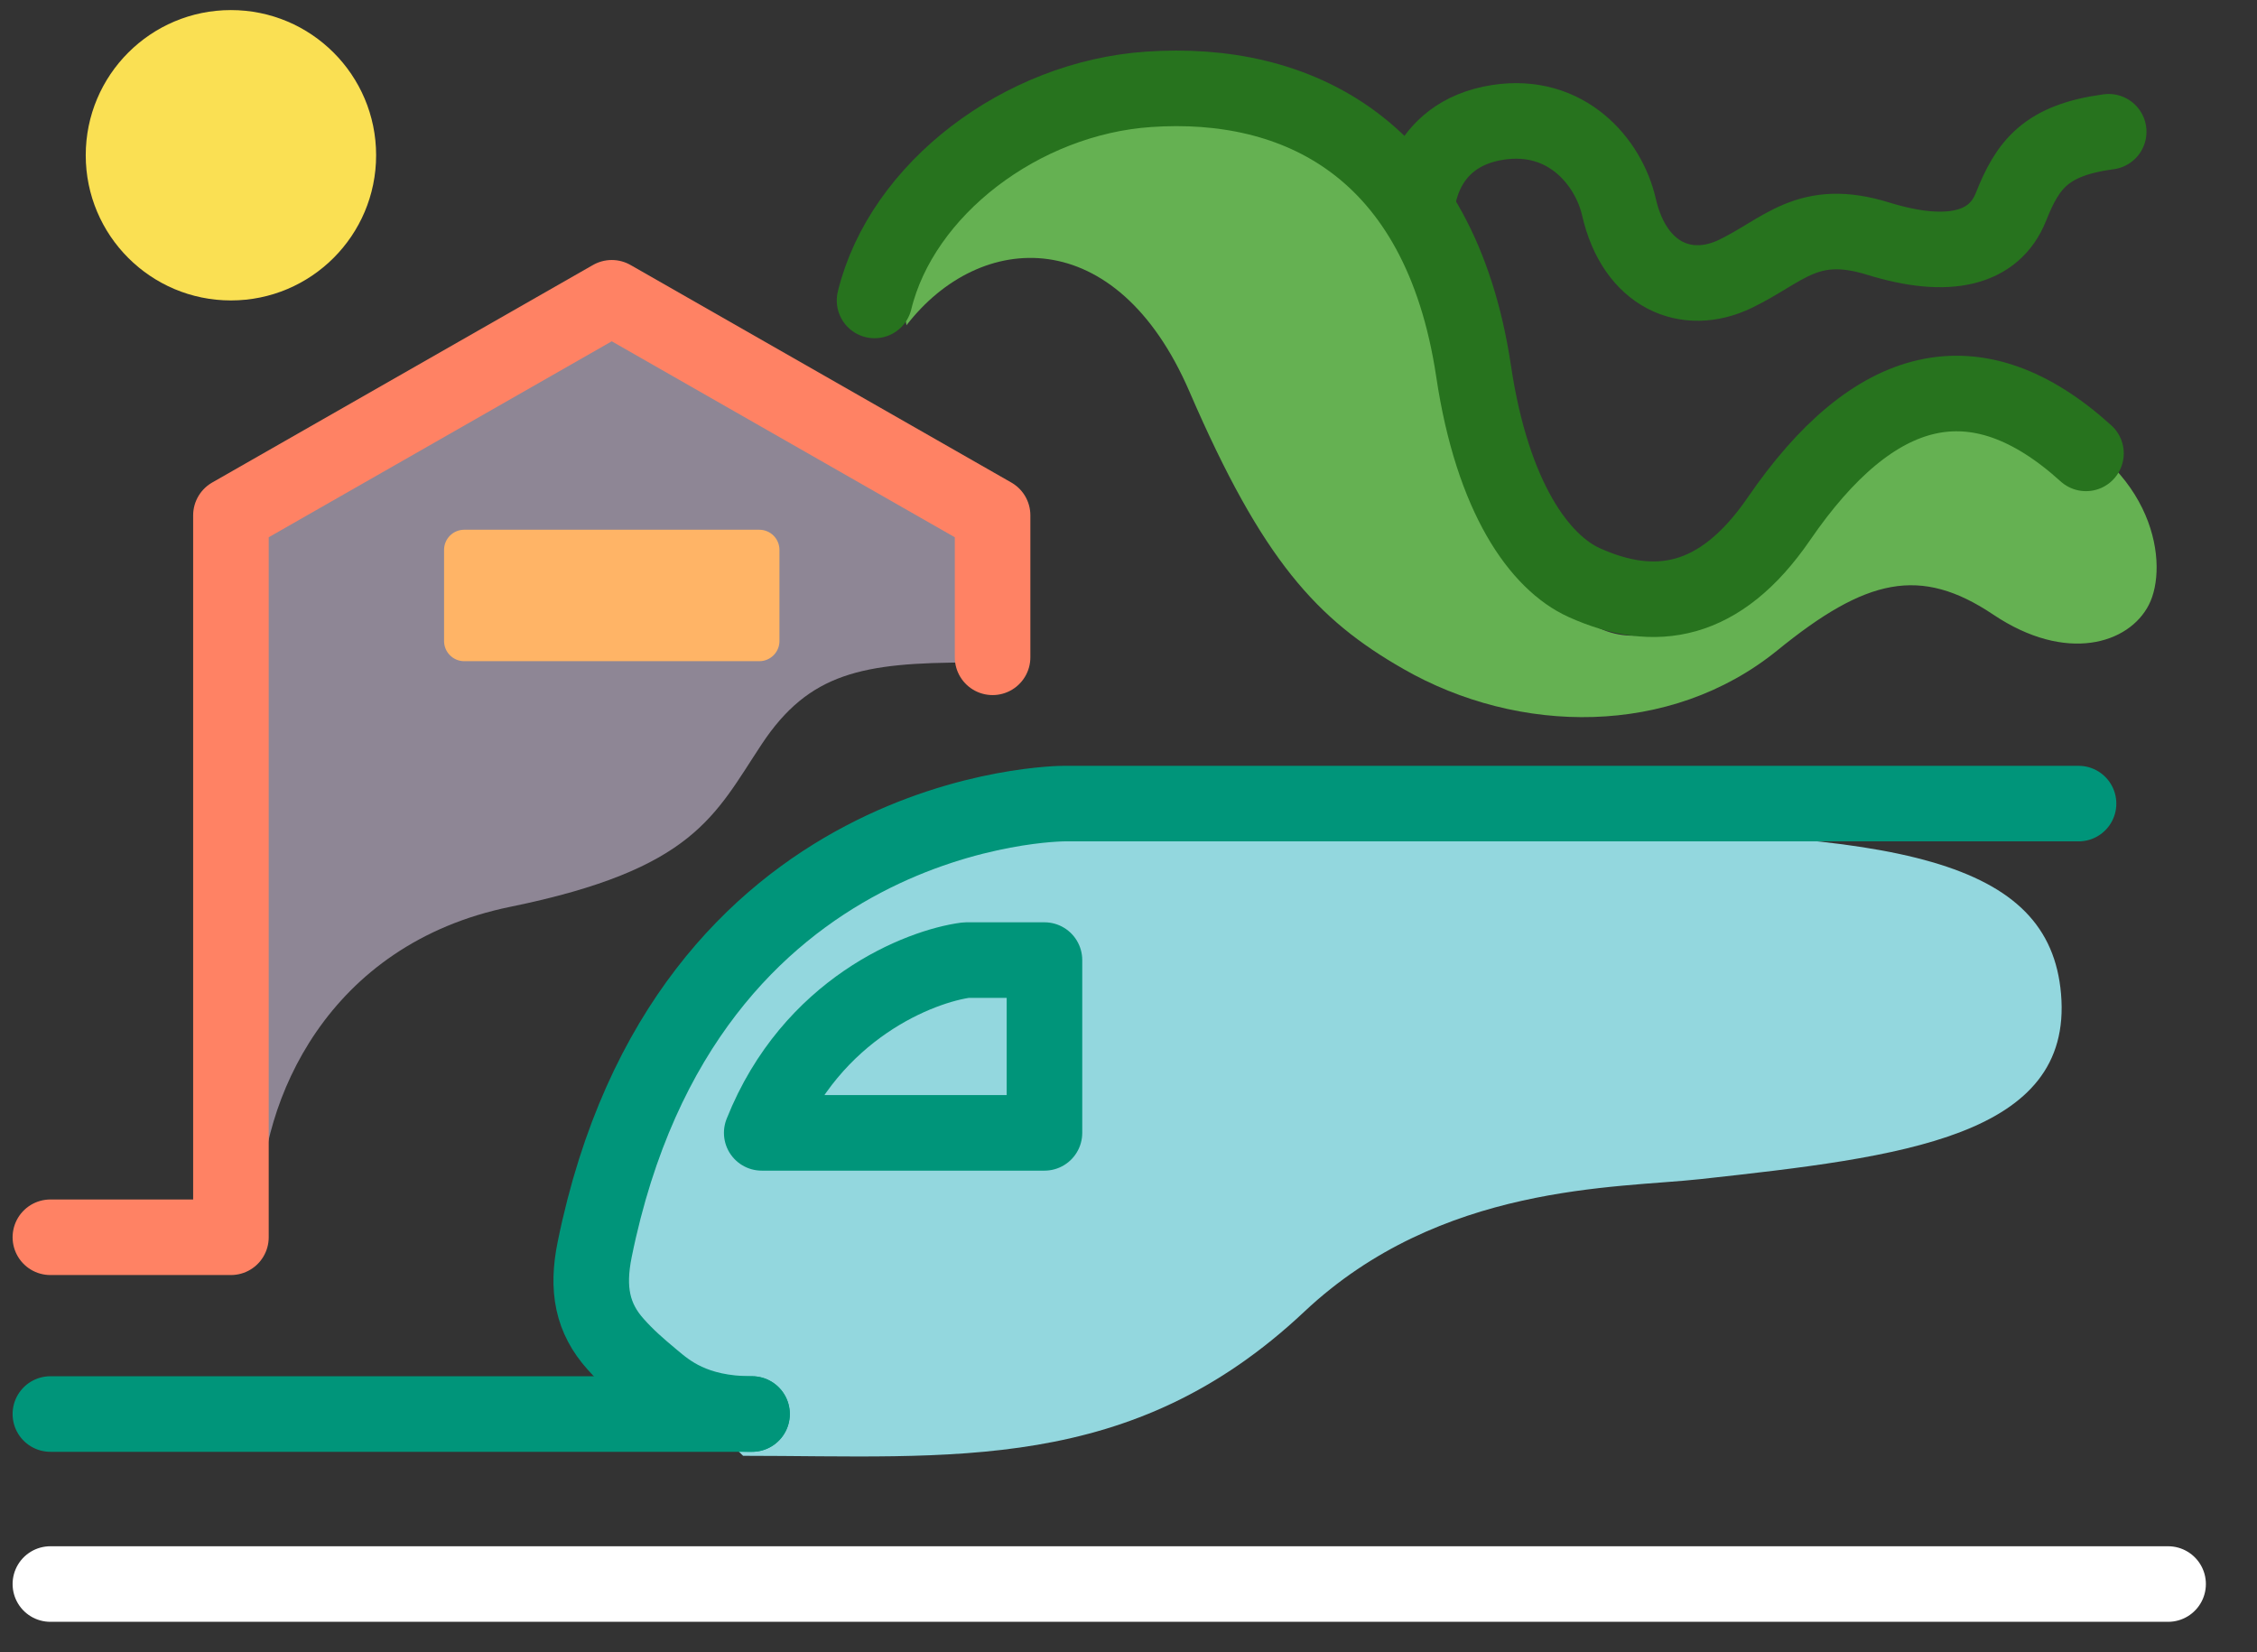<svg xmlns="http://www.w3.org/2000/svg" fill="none" viewBox="0 0 224 164" height="164" width="224">
<rect x="0" y="0" width="224" height="164" fill="#333333" stroke="none"/>
<path fill="#65B152" d="M89.964 32.284C97.29 22.802 110.798 22.076 118.047 38.862C125.296 55.648 130.719 61.5 139.277 66.395C150.706 72.951 165.776 73.171 176.402 64.547C185.202 57.386 190.581 56.143 197.83 61.005C205.079 65.867 211.294 63.887 213.263 60.037C215.243 56.187 214.066 46.265 202.153 41.392C190.24 36.53 180.296 44.736 174.224 54.471C168.152 64.217 156.899 68.309 151.575 52.579C146.251 36.849 145.899 17.94 129.003 11.076C112.107 4.212 94.639 11.67 91.339 16.675C88.039 21.68 89.964 32.284 89.964 32.284Z"></path>
<path fill="#93D7DE" d="M73.75 144.495C94.452 144.495 112.25 146.376 129.454 130.184C142.984 117.457 160.397 117.952 168.801 117.028C188.689 114.839 205.772 112.87 204.551 98.647C203.407 85.304 188.315 82.488 154.171 82.488C128.31 82.488 91.284 77.692 78.711 92.025C66.138 106.358 54.445 111.517 60.198 124.354C65.951 137.191 73.75 144.495 73.75 144.495Z"></path>
<path stroke-linejoin="round" stroke-linecap="round" stroke-miterlimit="10" stroke-width="7.5" stroke="#00957A" d="M74.641 140.348H5"></path>
<path stroke-linejoin="round" stroke-linecap="round" stroke-miterlimit="10" stroke-width="7.5" stroke="white" d="M215.177 157.222H5"></path>
<path fill="#8E8695" d="M25.834 119.965C25.834 109.328 32.423 93.73 50.661 90.001C68.899 86.272 70.901 80.959 75.598 73.864C80.295 66.769 85.619 65.757 96.256 65.757V49.081L60.715 29.556L25.834 50.808V119.965Z"></path>
<path fill="#FAE053" d="M22.919 29.82C30.877 29.82 37.329 23.368 37.329 15.41C37.329 7.452 30.877 1 22.919 1C14.961 1 8.509 7.452 8.509 15.41C8.509 23.368 14.961 29.82 22.919 29.82Z"></path>
<path stroke-linejoin="round" stroke-linecap="round" stroke-miterlimit="10" stroke-width="7.5" stroke="#00957A" d="M206.289 79.76C170.22 79.76 105.595 79.76 105.595 79.76C105.595 79.76 68.019 79.738 59.021 124.013C58.218 127.94 58.79 130.855 61.111 133.429C62.244 134.694 63.234 135.563 64.774 136.85C66.237 138.071 68.822 140.348 74.63 140.348"></path>
<path stroke-linejoin="round" stroke-linecap="round" stroke-miterlimit="10" stroke-width="7.5" stroke="#00957A" d="M103.659 112.441V95.292H95.893C91.383 95.886 80.537 100.022 75.598 112.441H103.659Z"></path>
<path stroke-linejoin="round" stroke-linecap="round" stroke-miterlimit="10" stroke-width="7.5" stroke="#FF8264" d="M98.511 65.24V51.149L60.715 29.556L22.919 51.149V122.803H5"></path>
<path stroke-linejoin="round" stroke-linecap="round" stroke-miterlimit="10" stroke-width="7.5" stroke="#27731E" d="M86.796 29.82C89.502 18.743 101.393 9.723 114.01 8.865C128.585 7.864 142.907 14.53 146.251 36.849C148.132 49.433 152.829 55.835 157.229 57.826C164.225 60.983 170.715 59.993 176.545 51.501C185.939 37.806 196.081 35.078 207.026 45"></path>
<path fill="#FFB466" d="M75.358 52.579H46.072C44.967 52.579 44.072 53.474 44.072 54.579V63.625C44.072 64.73 44.967 65.625 46.072 65.625H75.358C76.463 65.625 77.358 64.73 77.358 63.625V54.579C77.358 53.474 76.463 52.579 75.358 52.579Z"></path>
<path stroke-linejoin="round" stroke-linecap="round" stroke-miterlimit="10" stroke-width="7.5" stroke="#27731E" d="M140.641 20.547C140.641 20.547 140.872 13.342 148.671 12.143C155.447 11.098 159.638 16.048 160.672 20.536C162.234 27.378 167.404 29.512 172.233 27.18C177.062 24.848 179.394 21.515 186.39 23.682C193.386 25.849 197.918 24.705 199.579 20.536C201.24 16.356 203.022 13.914 209.281 13.078"></path>
</svg>

